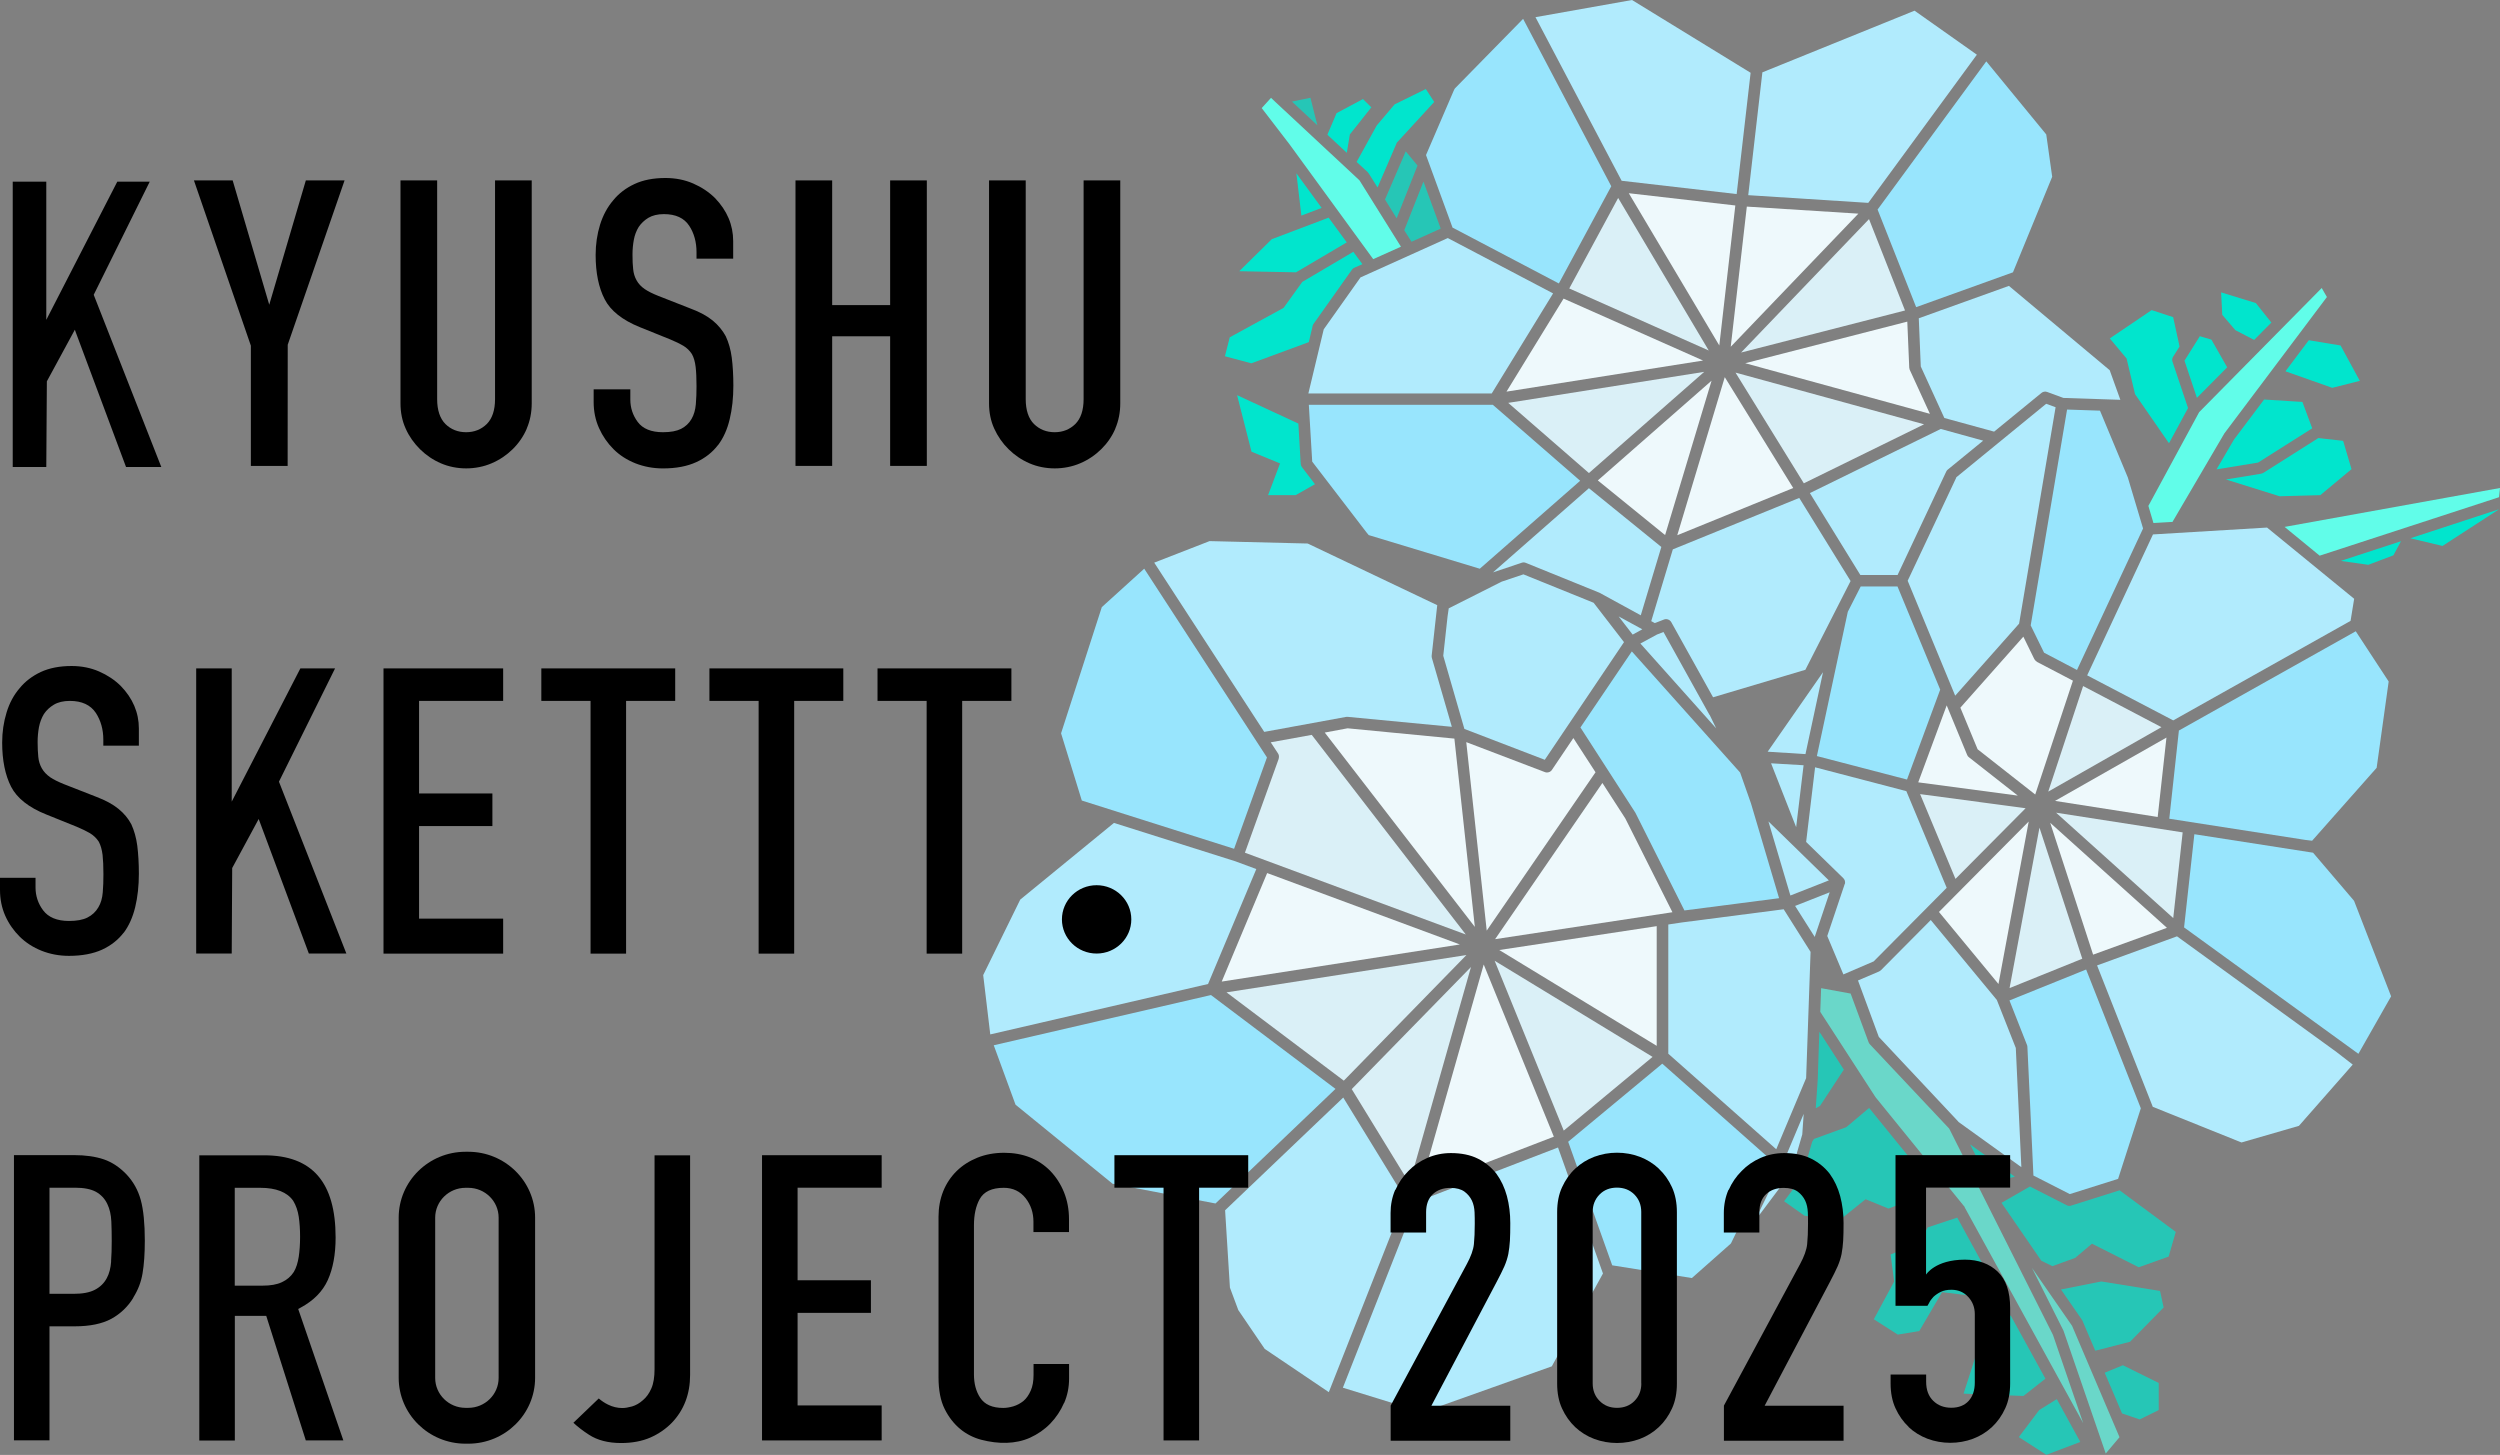 <svg width="122" height="71" viewBox="0 0 122 71" fill="none" xmlns="http://www.w3.org/2000/svg">
<rect x="0" y="0" width="122" height="71" fill="#808080" stroke="none"/>
<g clip-path="url(#clip0_974_8712)">
<path d="M62.951 7.073L67.013 12.646L68.366 12.039L66.341 8.799L62.247 4.984L62.026 4.775L61.571 5.274L62.955 7.077L62.951 7.073Z" fill="#61FDE9"/>
<path opacity="0.7" d="M88.783 50.366L88.705 52.681V52.69L88.609 54.086L88.82 53.963L89.98 52.196L88.793 50.361H88.788L88.783 50.366Z" fill="#01E5CD"/>
<path d="M80.847 45.196L73.164 46.361L80.847 51.037V45.196Z" fill="#EEF9FC"/>
<path d="M71.568 46.605L59.854 48.427L65.578 52.736L71.563 46.605H71.568Z" fill="#DAF0F7"/>
<path d="M65.964 53.148L68.784 57.752L71.784 47.19L65.964 53.148Z" fill="#DAF0F7"/>
<path d="M75.828 55.472L72.405 47.067L69.3 57.982L75.823 55.472H75.828Z" fill="#EEF9FC"/>
<path d="M68.568 58.477L65.55 53.56L59.785 59.061L60.02 62.835L60.429 63.932L61.718 65.826L64.846 67.937L68.573 58.481L68.568 58.477Z" fill="#B1EBFD"/>
<path d="M65.173 53.139L59.095 48.558L48.495 51.009L49.558 53.909L54.292 57.765L59.316 58.73L65.177 53.134L65.173 53.139Z" fill="#98E5FD"/>
<path d="M58.953 48.019L61.308 42.41L60.291 42.033L54.361 40.158L49.788 43.9L47.98 47.584L48.325 50.479L58.953 48.019Z" fill="#B1EBFD"/>
<path d="M71.25 46.093L61.837 42.605L59.62 47.901L71.25 46.089V46.093Z" fill="#EEF9FC"/>
<path d="M60.222 41.426L61.828 36.963L55.838 27.752L53.768 29.628L51.78 35.785L52.792 39.066L60.227 41.422L60.222 41.426Z" fill="#98E5FD"/>
<path opacity="0.7" d="M64.285 6.112V6.103L63.949 4.771L63.047 4.957L64.285 6.112Z" fill="#01E5CD"/>
<path d="M65.725 7.453L65.872 6.561L66.921 5.238L66.512 4.834L65.223 5.523L64.777 6.574L65.725 7.458V7.453Z" fill="#01E5CD"/>
<path d="M66.751 8.414C66.751 8.414 66.783 8.446 66.797 8.468L67.225 9.148L68.14 7.023L68.159 6.969L69.99 4.975L69.58 4.345L68.057 5.093L67.183 6.126L66.203 7.902L66.755 8.409L66.751 8.414Z" fill="#01E5CD"/>
<path opacity="0.7" d="M68.159 10.648L69.175 8.078L68.6 7.385L67.588 9.737L68.154 10.648H68.159Z" fill="#01E5CD"/>
<path opacity="0.7" d="M68.531 11.241L68.881 11.798L70.307 11.155L69.465 8.862L68.527 11.236L68.531 11.241Z" fill="#01E5CD"/>
<path d="M63.264 8.459L63.507 10.521L64.496 10.145L63.264 8.459Z" fill="#01E5CD"/>
<path d="M65.72 11.826L64.837 10.621L62.063 11.672L60.475 13.235L63.245 13.289L65.725 11.826H65.72Z" fill="#01E5CD"/>
<path d="M63.871 16.688L64.059 15.895C64.064 15.863 64.082 15.827 64.105 15.8L65.973 13.163C66.001 13.122 66.042 13.09 66.088 13.067L66.484 12.891L66.042 12.288L63.553 13.756L62.638 15.025L60.011 16.461L59.776 17.385L61.064 17.73L63.866 16.697H63.871V16.688Z" fill="#01E5CD"/>
<path d="M62.468 22.609L61.883 24.163H63.227L64.17 23.629L63.53 22.791C63.498 22.745 63.48 22.695 63.475 22.641V22.56H63.466V22.496L63.36 20.67L60.37 19.284L61.074 22.043L62.477 22.619L62.468 22.609Z" fill="#01E5CD"/>
<path d="M80.148 30.711L78.989 30.081L79.674 30.969L80.143 30.711H80.148Z" fill="#B1EBFD"/>
<path d="M83.424 34.888L81.178 30.842L80.861 30.965L80.051 31.404L83.75 35.545L83.428 34.879L83.424 34.888Z" fill="#B1EBFD"/>
<path d="M75.386 37.077L79.251 31.336L77.769 29.415L74.342 28.028L73.279 28.386L70.698 29.687L70.643 30.067L70.431 32.002L71.462 35.572L75.382 37.077H75.386Z" fill="#B1EBFD"/>
<path d="M61.69 35.717L65.697 34.983H65.775L70.85 35.468L69.875 32.106C69.865 32.075 69.865 32.034 69.865 32.002L70.137 29.533L63.816 26.524L59.026 26.406L56.326 27.457L61.695 35.717H61.69Z" fill="#B1EBFD"/>
<path d="M62.403 37.022L60.752 41.612L71.531 45.604L64.013 35.862L62.012 36.225L62.371 36.773C62.417 36.846 62.426 36.936 62.399 37.018H62.403V37.022Z" fill="#DAF0F7"/>
<path d="M70.974 36.044L65.762 35.541L64.648 35.749L71.972 45.233L70.974 36.044Z" fill="#EEF9FC"/>
<path d="M77.866 37.693L76.78 36.017L75.731 37.575C75.681 37.652 75.589 37.698 75.492 37.698C75.46 37.698 75.423 37.693 75.391 37.679L71.554 36.216L72.552 45.414L77.857 37.693H77.861H77.866Z" fill="#EEF9FC"/>
<path d="M79.315 39.94L78.197 38.209L72.962 45.831L81.615 44.517L79.315 39.94Z" fill="#EEF9FC"/>
<path d="M82.2 44.43L86.819 43.832L85.448 39.206L84.919 37.702L79.633 31.789L77.125 35.5L79.808 39.664L82.2 44.43Z" fill="#98E5FD"/>
<path d="M76.311 55.173L80.645 51.576L72.939 46.886L76.311 55.173Z" fill="#DAF0F7"/>
<path d="M76.03 55.998L69.102 58.662L65.532 67.72L69.424 68.921L75.727 66.678L78.225 62.147L76.03 55.994V55.998Z" fill="#B1EBFD"/>
<path d="M88.02 54.358L87.127 56.483L87.523 56.836L87.951 55.359L88.02 54.358Z" fill="#B1EBFD"/>
<path d="M86.883 57.013L85.636 59.573L85.692 59.51L87.293 57.376L86.883 57.013Z" fill="#B1EBFD"/>
<path d="M84.477 60.665L86.442 56.619L81.119 51.907L76.527 55.717L78.676 61.748L82.563 62.369L84.468 60.683V60.665H84.477Z" fill="#98E5FD"/>
<path d="M82.076 45.015L81.413 45.115V51.422L86.681 56.084L88.139 52.613L88.356 46.451L87.044 44.372L82.08 45.015H82.076Z" fill="#B1EBFD"/>
<path d="M89.294 43.542L87.601 44.209L88.558 45.722L89.289 43.542H89.294Z" fill="#B1EBFD"/>
<path d="M89.248 42.963L86.299 40.085L87.371 43.701L89.248 42.963Z" fill="#B1EBFD"/>
<path opacity="0.7" d="M95.873 58.912L101.661 69.451L100.184 65.142L95.123 55.078L91.24 50.951C91.24 50.951 91.194 50.887 91.185 50.856L90.311 48.486L88.871 48.223L88.829 49.379L91.525 53.542L95.882 58.907H95.873V58.912Z" fill="#61FDE9"/>
<path opacity="0.7" d="M91.213 54.068L90.099 55.006L88.521 55.581L88.434 55.717L87.941 57.421C87.932 57.453 87.918 57.484 87.895 57.511L87.063 58.621L88.056 59.324L89.754 59.555L91.042 58.522L92.156 58.979L93.204 58.576L93.895 57.371L91.217 54.072H91.213V54.068Z" fill="#01E5CD"/>
<path opacity="0.7" d="M95.514 59.419L94.074 59.895L93.665 60.642L92.261 61.218L92.436 62.536L91.442 64.38L92.611 65.128L93.66 64.956L94.773 63.057L96.177 63.23L97.101 62.319L95.514 59.419Z" fill="#01E5CD"/>
<path opacity="0.7" d="M98.123 64.186L96.641 65.477L95.822 68.01L98.744 68.123L99.816 67.28L98.118 64.19L98.123 64.186Z" fill="#01E5CD"/>
<path opacity="0.7" d="M100.372 68.277L99.512 68.811L98.518 70.13L99.862 70.995L101.518 70.366L100.372 68.277Z" fill="#01E5CD"/>
<path opacity="0.7" d="M102.709 66.99L103.556 68.975L104.416 69.269L105.346 68.811V67.489L103.597 66.623L102.705 66.99H102.709Z" fill="#01E5CD"/>
<path opacity="0.7" d="M101.118 64.702L99.158 61.87L100.699 64.938L102.76 70.932L103.432 70.135L101.118 64.702Z" fill="#61FDE9"/>
<path opacity="0.7" d="M102.544 62.536L100.575 62.926L101.615 64.43L102.249 65.916L103.947 65.477L105.585 63.805L105.41 62.998L102.544 62.536Z" fill="#01E5CD"/>
<path opacity="0.7" d="M101.067 58.839C101.067 58.839 101.012 58.848 100.984 58.848C100.938 58.848 100.892 58.839 100.855 58.816L99.061 57.901L97.672 58.698L99.618 61.526L100.156 61.788L101.269 61.385L102.088 60.692L104.37 61.843L105.829 61.322L106.178 60.117L103.436 58.087L101.081 58.83H101.072L101.067 58.839Z" fill="#01E5CD"/>
<path opacity="0.7" d="M96.14 55.844L97.083 57.715L98.325 57.425L96.14 55.844Z" fill="#01E5CD"/>
<path d="M86.428 37.249L87.652 40.366L88.015 37.344L86.428 37.249Z" fill="#B1EBFD"/>
<path d="M88.107 36.8L88.963 32.804L86.262 36.683L88.107 36.8Z" fill="#B1EBFD"/>
<path d="M95.569 54.747L98.642 56.958L98.371 51.141L97.446 48.798L94.221 44.897L91.792 47.344C91.792 47.344 91.737 47.389 91.7 47.407L90.67 47.847L91.686 50.601L95.569 54.738V54.747Z" fill="#B1EBFD"/>
<path d="M91.429 46.923L94.999 43.325L93.03 38.608L88.576 37.444L88.139 41.087L89.957 42.858C90.025 42.926 90.053 43.022 90.035 43.117C90.035 43.126 90.025 43.135 90.016 43.144H90.021L89.17 45.677L89.957 47.552L91.419 46.923H91.424H91.429Z" fill="#B1EBFD"/>
<path d="M101.615 46.786L99.526 40.389L98.067 48.218L101.615 46.786Z" fill="#DAF0F7"/>
<path d="M98.85 39.442L93.701 38.753L95.427 42.89L98.85 39.442Z" fill="#DAF0F7"/>
<path d="M94.621 44.503L97.525 48.019L99.001 40.09L94.621 44.503Z" fill="#EEF9FC"/>
<path d="M96.085 36.955C96.043 36.928 96.016 36.887 95.997 36.841L94.999 34.422L93.609 38.178L98.468 38.826L96.085 36.955Z" fill="#EEF9FC"/>
<path d="M99.282 32.179L98.739 31.069L95.666 34.535L96.508 36.565L99.319 38.772L101.159 33.217L99.415 32.306C99.365 32.279 99.319 32.233 99.291 32.184L99.282 32.179Z" fill="#EEF9FC"/>
<path d="M105.295 39.868L105.723 35.994L100.285 39.084L105.295 39.868Z" fill="#EEF9FC"/>
<path d="M100.336 39.659L106.054 44.802L106.514 40.62L100.336 39.659Z" fill="#DAF0F7"/>
<path d="M105.746 45.278L100.05 40.153L102.144 46.587L105.746 45.278Z" fill="#EEF9FC"/>
<path d="M98.063 48.825L98.918 50.996C98.928 51.023 98.937 51.05 98.937 51.086L99.231 57.366L101.007 58.272L103.363 57.529L104.472 54.086L104.453 54.036L101.803 47.312L98.063 48.821V48.825Z" fill="#98E5FD"/>
<path d="M106.234 45.694L102.337 47.113L105.056 54.013L109.385 55.753L112.187 54.942L114.814 51.952L114.018 51.336L106.234 45.69V45.694Z" fill="#B1EBFD"/>
<path d="M106.579 45.255L115.09 51.426L116.686 48.621L114.878 43.959L112.877 41.612L107.085 40.71L106.583 45.255H106.579Z" fill="#98E5FD"/>
<path d="M115.982 37.458L116.567 33.257L114.961 30.806L106.33 35.65L105.861 39.954L112.495 40.987L112.831 41.028L115.987 37.462L115.982 37.458Z" fill="#98E5FD"/>
<path d="M105.479 35.486L101.656 33.479L99.954 38.631L105.479 35.486Z" fill="#DAF0F7"/>
<path d="M94.681 33.652L92.597 28.618H90.803L90.173 29.855L88.664 36.896L93.062 38.042L94.681 33.656V33.652Z" fill="#98E5FD"/>
<path d="M95.468 23.303L93.094 28.341L95.413 33.95L98.532 30.434L100.313 19.873L99.853 19.705L95.459 23.298L95.468 23.303Z" fill="#B1EBFD"/>
<path d="M106.054 35.155L114.708 30.298L114.883 29.22L110.632 25.745L105.065 26.08L101.854 32.958L106.054 35.155Z" fill="#B1EBFD"/>
<path d="M115.573 27.562L116.797 27.1L117.169 26.411L114.23 27.372L115.568 27.562H115.573Z" fill="#01E5CD"/>
<path d="M117.62 26.266L119.194 26.642L121.94 24.861H121.922L117.62 26.27V26.266Z" fill="#01E5CD"/>
<path d="M113.199 27.117L121.954 24.263L122 23.814L111.488 25.713L113.199 27.117Z" fill="#61FDE9"/>
<path d="M110.347 23.117L108.626 23.398L111.244 24.218L113.231 24.163L114.754 22.895L114.345 21.513L113.135 21.377L110.457 23.072C110.425 23.094 110.388 23.103 110.351 23.112L110.347 23.117Z" fill="#01E5CD"/>
<path d="M108.17 22.904L110.195 22.573L112.836 20.901L112.357 19.614L110.489 19.497L109.022 21.445L108.17 22.899V22.904Z" fill="#01E5CD"/>
<path d="M112.67 16.602L111.529 18.119L113.815 18.926L115.159 18.586L114.22 16.86L112.665 16.602H112.67Z" fill="#01E5CD"/>
<path d="M104.84 24.685L105.088 25.523L106.017 25.469L108.548 21.151L113.553 14.495L113.3 14.055L107.319 20.113L104.84 24.689V24.685Z" fill="#61FDE9"/>
<path d="M109.086 16.112L110.002 16.588L110.843 15.741L110.084 14.789L108.391 14.268L108.446 15.365L109.086 16.112Z" fill="#01E5CD"/>
<path d="M106.602 17.598L107.209 19.415L108.686 17.925L107.917 16.574L107.352 16.407L106.602 17.603V17.598Z" fill="#01E5CD"/>
<path d="M104.177 19.216L105.847 21.631L106.776 19.913L106.017 17.648C105.99 17.571 105.999 17.485 106.045 17.412L106.362 16.909L106.05 15.478L105.001 15.133L102.958 16.515L103.777 17.494L104.186 19.22H104.182L104.177 19.216Z" fill="#01E5CD"/>
<path d="M100.874 19.981L99.098 30.52L99.751 31.852L101.357 32.695L104.582 25.79L103.837 23.298L102.479 20.04L100.874 19.986V19.981Z" fill="#98E5FD"/>
<path d="M93.637 15.537L93.734 17.884L94.884 20.398L97.313 21.064L99.623 19.175C99.701 19.111 99.811 19.089 99.908 19.13L100.694 19.419L103.45 19.51H103.473L102.953 18.065L98.035 13.951L93.637 15.532V15.537Z" fill="#B1EBFD"/>
<path d="M88.323 24.064L90.785 28.06H92.602L94.976 23.013C94.994 22.972 95.022 22.94 95.049 22.918L96.779 21.504L94.709 20.933L88.319 24.064H88.323Z" fill="#B1EBFD"/>
<path d="M90.306 28.35L87.803 24.299L81.634 26.809L80.58 30.312L80.755 30.407L81.197 30.235C81.326 30.18 81.482 30.235 81.556 30.357L83.598 34.027L88.102 32.686L90.311 28.35H90.306Z" fill="#B1EBFD"/>
<path d="M76.582 14.078L83.387 17.105L78.966 9.66L76.582 14.073V14.078Z" fill="#DAF0F7"/>
<path d="M73.514 19.112L83.111 17.594L76.302 14.572L73.514 19.116V19.112Z" fill="#EEF9FC"/>
<path d="M73.601 19.66L77.539 23.085L83.166 18.146L73.601 19.66Z" fill="#DAF0F7"/>
<path d="M72.856 27.933L74.259 27.462C74.323 27.439 74.397 27.439 74.457 27.467L78.055 28.926L80.07 30.027L81.073 26.692L77.539 23.824L72.851 27.938H72.856V27.933Z" fill="#B1EBFD"/>
<path d="M72.216 27.752L77.112 23.461L72.851 19.755H63.871L64.036 22.528L66.677 25.971L66.792 26.112L72.221 27.756L72.216 27.752Z" fill="#98E5FD"/>
<path d="M66.392 13.538L64.598 16.071L63.848 19.202H72.796L75.791 14.318L70.652 11.617L66.392 13.538Z" fill="#B1EBFD"/>
<path d="M77.976 23.447L81.257 26.112L83.525 18.577L77.976 23.443V23.447Z" fill="#EEF9FC"/>
<path d="M81.846 26.121L87.509 23.815L84.169 18.405L81.85 26.121H81.846Z" fill="#EEF9FC"/>
<path d="M88.029 23.584L93.895 20.706L84.693 18.183L88.029 23.588V23.584Z" fill="#DAF0F7"/>
<path d="M93.172 17.961L93.076 15.695L85.167 17.725L94.18 20.195L93.2 18.056C93.181 18.024 93.177 17.988 93.177 17.952V17.961H93.172Z" fill="#EEF9FC"/>
<path d="M84.965 17.204L92.965 15.151L91.208 10.693L84.965 17.204Z" fill="#DAF0F7"/>
<path d="M84.459 16.923L90.688 10.426L85.245 10.082L84.459 16.928V16.923Z" fill="#EEF9FC"/>
<path d="M79.485 9.429L83.902 16.86L84.684 10.027L79.485 9.429Z" fill="#EEF9FC"/>
<path d="M70.891 11.11L76.072 13.833L78.63 9.089L74.328 0.92L70.997 4.318L70.956 4.391L69.589 7.567L70.887 11.115L70.891 11.11Z" fill="#98E5FD"/>
<path d="M79.136 8.822L84.749 9.47L85.43 3.552L79.642 0L74.931 0.838L79.136 8.822Z" fill="#B1EBFD"/>
<path d="M85.31 9.524L91.171 9.9L96.471 2.669L93.43 0.521L86.004 3.53L85.314 9.524H85.31Z" fill="#B1EBFD"/>
<path d="M91.626 10.226L93.508 14.989L98.233 13.289L100.147 8.627L99.857 6.561L96.931 2.995L91.626 10.226Z" fill="#98E5FD"/>
<path d="M15.072 46.533H16.903L13.613 38.146L16.351 32.618H14.658L11.308 39.12V32.618H9.574V46.533H11.308L11.331 42.36L12.624 39.967L15.072 46.533Z" fill="black"/>
<path d="M6.036 45.522C6.289 45.183 6.478 44.761 6.597 44.272C6.717 43.773 6.777 43.225 6.777 42.636C6.777 42.129 6.749 41.667 6.699 41.268C6.648 40.878 6.547 40.529 6.409 40.226C6.261 39.945 6.05 39.691 5.783 39.474C5.512 39.252 5.153 39.057 4.711 38.889L3.124 38.268C2.843 38.155 2.613 38.042 2.448 37.929C2.273 37.806 2.135 37.661 2.038 37.489C1.946 37.326 1.886 37.136 1.868 36.927C1.849 36.737 1.836 36.497 1.836 36.211C1.836 35.962 1.859 35.722 1.9 35.491C1.946 35.251 2.029 35.033 2.144 34.843C2.268 34.657 2.429 34.508 2.627 34.39C2.829 34.268 3.092 34.204 3.409 34.204C3.998 34.204 4.421 34.404 4.679 34.793C4.918 35.16 5.042 35.6 5.042 36.093V36.388H6.777V35.554C6.777 34.775 6.478 34.073 5.889 33.47C5.594 33.18 5.24 32.944 4.835 32.768C4.43 32.591 3.98 32.501 3.492 32.501C2.912 32.501 2.406 32.6 1.987 32.795C1.573 32.99 1.224 33.257 0.962 33.579C0.676 33.91 0.46 34.308 0.322 34.766C0.179 35.228 0.106 35.722 0.106 36.239C0.106 37.104 0.253 37.829 0.543 38.395C0.828 38.948 1.403 39.406 2.254 39.745L3.74 40.344C4.007 40.457 4.223 40.561 4.384 40.656C4.564 40.765 4.706 40.901 4.817 41.069C4.913 41.245 4.973 41.458 5.006 41.721C5.033 41.966 5.047 42.283 5.047 42.659C5.047 42.981 5.038 43.275 5.015 43.542C4.992 43.828 4.923 44.077 4.798 44.281C4.674 44.494 4.495 44.662 4.269 44.775C4.049 44.888 3.745 44.943 3.368 44.943C2.783 44.943 2.36 44.766 2.103 44.421C1.859 44.095 1.734 43.719 1.734 43.311V42.836H0V43.429C0 43.882 0.087 44.308 0.258 44.693C0.432 45.083 0.672 45.423 0.966 45.713C1.261 46.003 1.619 46.234 2.029 46.397C2.438 46.56 2.889 46.646 3.368 46.646C4.003 46.646 4.545 46.542 4.982 46.343C5.415 46.143 5.769 45.862 6.036 45.513V45.522Z" fill="black"/>
<path d="M24.554 34.204V32.618H18.715V46.537H24.554V44.829H20.45V40.312H24.029V38.721H20.45V34.204H24.554Z" fill="black"/>
<path d="M32.95 32.618H26.417V34.204H28.819V46.537H30.553V34.204H32.95V32.618Z" fill="black"/>
<path d="M41.153 32.618H34.62V34.204H37.021V46.537H38.756V34.204H41.153V32.618Z" fill="black"/>
<path d="M49.356 32.618H42.823V34.204H45.22V46.537H46.954V34.204H49.356V32.618Z" fill="black"/>
<path d="M53.515 46.533C54.45 46.533 55.208 45.786 55.208 44.866C55.208 43.945 54.45 43.198 53.515 43.198C52.58 43.198 51.822 43.945 51.822 44.866C51.822 45.786 52.58 46.533 53.515 46.533Z" fill="black"/>
<path d="M68.09 58.055C67.938 58.404 67.86 58.789 67.86 59.193V60.148H69.594V59.156C69.594 58.776 69.704 58.481 69.921 58.277C70.137 58.073 70.427 57.969 70.781 57.969C71.075 57.969 71.305 58.033 71.471 58.155C71.627 58.273 71.747 58.418 71.83 58.59C71.908 58.758 71.95 58.948 71.959 59.165C71.968 59.36 71.968 59.546 71.968 59.723C71.968 60.112 71.954 60.443 71.927 60.71C71.899 60.991 71.779 61.318 71.582 61.684L67.864 68.594V70.307H73.702V68.599H69.852L73.031 62.568C73.192 62.264 73.321 62.006 73.413 61.798C73.5 61.598 73.564 61.395 73.606 61.195C73.643 60.991 73.67 60.774 73.684 60.547C73.698 60.316 73.702 60.031 73.702 59.686C73.702 59.224 73.647 58.78 73.537 58.368C73.426 57.96 73.256 57.598 73.026 57.28C72.787 56.972 72.483 56.723 72.12 56.542C71.761 56.361 71.315 56.27 70.804 56.27C70.394 56.27 70.008 56.352 69.654 56.506C69.295 56.664 68.987 56.877 68.734 57.14C68.462 57.407 68.251 57.72 68.094 58.073L68.09 58.055Z" fill="black"/>
<path d="M80.948 57.027C80.682 56.778 80.369 56.583 80.019 56.451C79.669 56.32 79.297 56.252 78.91 56.252C78.524 56.252 78.156 56.32 77.802 56.451C77.452 56.583 77.139 56.778 76.872 57.027C76.605 57.276 76.389 57.584 76.228 57.938C76.067 58.286 75.989 58.694 75.989 59.152V67.52C75.989 67.978 76.067 68.386 76.228 68.735C76.389 69.088 76.605 69.392 76.872 69.645C77.139 69.895 77.452 70.09 77.802 70.221C78.505 70.484 79.315 70.484 80.019 70.221C80.369 70.09 80.682 69.895 80.948 69.645C81.215 69.396 81.431 69.088 81.593 68.735C81.754 68.386 81.832 67.978 81.832 67.52V59.152C81.832 58.699 81.754 58.291 81.593 57.938C81.431 57.584 81.215 57.281 80.948 57.031V57.027ZM80.097 67.516C80.097 67.851 79.987 68.137 79.766 68.363C79.545 68.59 79.255 68.703 78.91 68.703C78.565 68.703 78.28 68.59 78.055 68.359C77.834 68.137 77.723 67.851 77.723 67.511V59.143C77.723 58.803 77.834 58.522 78.055 58.295C78.275 58.069 78.561 57.956 78.906 57.956C79.251 57.956 79.536 58.069 79.761 58.295C79.982 58.522 80.093 58.803 80.093 59.143V67.511L80.097 67.516Z" fill="black"/>
<path d="M84.353 58.055C84.201 58.404 84.123 58.789 84.123 59.193V60.148H85.857V59.156C85.857 58.776 85.968 58.481 86.184 58.277C86.4 58.073 86.69 57.969 87.044 57.969C87.339 57.969 87.569 58.033 87.734 58.155C87.891 58.273 88.01 58.418 88.093 58.59C88.171 58.758 88.213 58.948 88.222 59.165C88.231 59.36 88.231 59.546 88.231 59.723C88.231 60.112 88.217 60.443 88.19 60.71C88.162 60.991 88.043 61.318 87.845 61.684L84.127 68.594V70.307H89.966V68.599H86.115L89.294 62.568C89.455 62.264 89.584 62.006 89.676 61.798C89.763 61.598 89.828 61.395 89.869 61.195C89.906 60.991 89.933 60.774 89.947 60.547C89.961 60.316 89.966 60.031 89.966 59.686C89.966 59.224 89.91 58.78 89.8 58.368C89.69 57.96 89.519 57.598 89.289 57.28C89.05 56.972 88.746 56.723 88.383 56.542C88.024 56.361 87.578 56.27 87.067 56.27C86.658 56.27 86.271 56.352 85.917 56.506C85.558 56.664 85.25 56.877 84.997 57.14C84.725 57.407 84.514 57.72 84.358 58.073L84.353 58.055Z" fill="black"/>
<path d="M93.135 69.636C93.402 69.885 93.715 70.08 94.065 70.212C94.769 70.475 95.579 70.475 96.282 70.212C96.632 70.08 96.945 69.885 97.212 69.636C97.478 69.387 97.695 69.079 97.856 68.725C98.017 68.377 98.095 67.969 98.095 67.511V63.828C98.095 63.039 97.893 62.441 97.488 62.056C97.083 61.671 96.545 61.471 95.887 61.471C94.433 61.471 93.991 62.201 93.991 62.201V57.956H98.095V56.37H92.501V63.723H94.06C94.079 63.687 94.106 63.642 94.138 63.587C94.18 63.492 94.254 63.388 94.35 63.288C94.447 63.198 94.562 63.116 94.7 63.048C94.842 62.976 95.022 62.94 95.224 62.94C95.56 62.94 95.836 63.057 96.052 63.293C96.264 63.524 96.37 63.805 96.37 64.127V67.471C96.37 67.847 96.269 68.146 96.071 68.363C95.868 68.585 95.583 68.698 95.224 68.698C94.865 68.698 94.571 68.585 94.341 68.359C94.111 68.136 93.996 67.824 93.996 67.43V67.076H92.261V67.511C92.261 67.969 92.34 68.377 92.501 68.725C92.662 69.079 92.878 69.382 93.145 69.636H93.135Z" fill="black"/>
<path d="M6.501 63.325C6.735 62.958 6.887 62.559 6.956 62.142C7.03 61.712 7.067 61.172 7.067 60.547C7.067 59.714 7.002 59.043 6.869 58.558C6.74 58.087 6.51 57.67 6.179 57.317C5.847 56.968 5.475 56.718 5.07 56.578C4.656 56.438 4.168 56.37 3.621 56.37H0.681V70.289H2.415V64.725H3.644C4.384 64.725 4.982 64.602 5.433 64.358C5.88 64.113 6.243 63.764 6.51 63.325H6.501ZM5.424 61.562C5.401 61.879 5.332 62.151 5.213 62.369C5.088 62.609 4.895 62.804 4.633 62.94C4.375 63.075 4.03 63.139 3.579 63.139H2.415V57.96H3.662C4.099 57.96 4.435 58.028 4.679 58.159C4.927 58.295 5.116 58.499 5.236 58.753C5.355 58.998 5.42 59.288 5.433 59.609C5.447 59.913 5.452 60.23 5.452 60.565C5.452 60.928 5.443 61.258 5.42 61.558L5.424 61.562Z" fill="black"/>
<path d="M14.92 70.293H16.756L14.552 63.878L14.676 63.81C15.306 63.47 15.748 63.017 15.996 62.468C16.25 61.907 16.378 61.209 16.378 60.393C16.378 57.693 15.237 56.379 12.891 56.379H9.726V70.298H11.46V64.213H12.992L14.925 70.298L14.92 70.293ZM11.456 62.74V57.965H12.702C13.475 57.965 14.014 58.178 14.308 58.599C14.446 58.826 14.534 59.084 14.579 59.378C14.621 59.659 14.644 59.986 14.644 60.352C14.644 60.72 14.621 61.046 14.579 61.327C14.534 61.621 14.455 61.875 14.336 62.074C14.193 62.296 14 62.459 13.751 62.573C13.512 62.686 13.199 62.74 12.804 62.74H11.456Z" fill="black"/>
<path d="M43.025 57.96V56.374H37.187V70.293H43.025V68.585H38.922V64.068H42.501V62.477H38.922V57.96H43.025Z" fill="black"/>
<path d="M51.932 68.463C52.093 68.091 52.171 67.692 52.171 67.276V66.564H50.437V67.099C50.437 67.403 50.391 67.661 50.299 67.865C50.207 68.073 50.092 68.241 49.949 68.363C49.793 68.49 49.627 68.576 49.448 68.63C49.273 68.68 49.112 68.707 48.96 68.707C48.426 68.707 48.049 68.54 47.833 68.209C47.63 67.901 47.529 67.52 47.529 67.076V59.791C47.529 59.283 47.621 58.857 47.805 58.522C48.008 58.15 48.403 57.965 48.983 57.965C49.429 57.965 49.788 58.137 50.05 58.472C50.303 58.794 50.432 59.179 50.432 59.614V60.126H52.167V59.491C52.167 59.02 52.084 58.581 51.923 58.182C51.762 57.783 51.536 57.434 51.256 57.144C50.681 56.555 49.922 56.256 49.002 56.256C48.523 56.256 48.086 56.338 47.695 56.496C47.304 56.655 46.963 56.873 46.683 57.149C46.402 57.425 46.181 57.756 46.029 58.132C45.878 58.513 45.8 58.93 45.8 59.374V67.221C45.8 67.847 45.901 68.363 46.099 68.757C46.296 69.156 46.554 69.482 46.858 69.736C47.161 69.985 47.511 70.162 47.888 70.261C48.725 70.479 49.563 70.475 50.262 70.162C50.639 69.99 50.975 69.759 51.256 69.469C51.536 69.179 51.762 68.839 51.923 68.467L51.932 68.463Z" fill="black"/>
<path d="M60.913 56.374H54.384V57.96H56.781V70.293H58.516V57.96H60.913V56.374Z" fill="black"/>
<path d="M31.942 56.374V66.818C31.942 67.198 31.892 67.516 31.786 67.756C31.68 68 31.542 68.191 31.372 68.331C31.211 68.476 31.031 68.58 30.843 68.635C30.659 68.685 30.507 68.712 30.369 68.712C30.125 68.712 29.89 68.653 29.67 68.544C29.504 68.463 29.357 68.363 29.219 68.245L27.981 69.432C28.193 69.627 28.441 69.822 28.745 70.017C29.154 70.284 29.679 70.42 30.309 70.42C30.852 70.42 31.33 70.329 31.735 70.153C32.14 69.976 32.494 69.731 32.789 69.428C33.378 68.811 33.677 68.028 33.677 67.099V56.379H31.942V56.374Z" fill="black"/>
<path d="M22.851 70.452H22.718C20.919 70.452 19.456 69.011 19.456 67.239V59.419C19.456 57.647 20.919 56.206 22.718 56.206H22.851C24.65 56.206 26.113 57.647 26.113 59.419V67.239C26.113 69.011 24.65 70.452 22.851 70.452ZM22.718 57.965C21.899 57.965 21.237 58.621 21.237 59.423V67.244C21.237 68.05 21.904 68.703 22.718 68.703H22.851C23.67 68.703 24.333 68.046 24.333 67.244V59.423C24.333 58.617 23.666 57.965 22.851 57.965H22.718Z" fill="black"/>
<path d="M14.925 8.804L13.139 14.871L11.354 8.804H9.464L12.242 16.869V22.736H14.037L14.041 16.823L16.815 8.804H14.925Z" fill="black"/>
<path d="M25.704 20.915C25.865 20.543 25.948 20.127 25.948 19.683V8.804H24.158V19.479C24.158 20.018 24.02 20.426 23.753 20.693C23.486 20.956 23.146 21.092 22.746 21.092C22.345 21.092 22.005 20.956 21.738 20.693C21.471 20.426 21.333 20.018 21.333 19.479V8.804H19.544V19.683C19.544 20.127 19.626 20.539 19.797 20.915C19.962 21.291 20.201 21.626 20.496 21.921C20.795 22.215 21.135 22.446 21.517 22.61C22.276 22.94 23.22 22.94 23.988 22.61C24.374 22.446 24.724 22.211 25.018 21.921C25.313 21.631 25.547 21.291 25.708 20.915H25.704Z" fill="black"/>
<path d="M35.048 21.712C35.305 21.368 35.494 20.947 35.609 20.457C35.729 19.959 35.788 19.411 35.788 18.822C35.788 18.314 35.761 17.852 35.71 17.453C35.66 17.064 35.558 16.71 35.416 16.407C35.264 16.126 35.052 15.868 34.785 15.646C34.514 15.424 34.151 15.224 33.709 15.061L32.126 14.44C31.841 14.327 31.625 14.218 31.459 14.105C31.289 13.987 31.156 13.847 31.064 13.679C30.972 13.516 30.916 13.33 30.898 13.131C30.875 12.945 30.866 12.705 30.866 12.419C30.866 12.17 30.889 11.93 30.93 11.708C30.972 11.473 31.054 11.26 31.169 11.074C31.289 10.897 31.445 10.748 31.639 10.63C31.837 10.512 32.094 10.449 32.398 10.449C32.973 10.449 33.387 10.639 33.635 11.02C33.87 11.377 33.99 11.812 33.99 12.302V12.623H35.779V11.763C35.779 10.979 35.48 10.272 34.887 9.66C34.592 9.37 34.233 9.13 33.824 8.953C33.419 8.777 32.964 8.686 32.471 8.686C31.887 8.686 31.376 8.786 30.962 8.981C30.544 9.175 30.194 9.443 29.927 9.773C29.642 10.104 29.426 10.508 29.283 10.965C29.14 11.427 29.067 11.926 29.067 12.442C29.067 13.308 29.214 14.037 29.509 14.604C29.794 15.161 30.373 15.623 31.229 15.967L32.711 16.565C32.973 16.674 33.189 16.778 33.346 16.873C33.52 16.978 33.658 17.114 33.764 17.277C33.861 17.449 33.916 17.653 33.948 17.911C33.976 18.151 33.99 18.468 33.99 18.844C33.99 19.166 33.98 19.461 33.957 19.723C33.934 20 33.865 20.244 33.746 20.448C33.626 20.657 33.451 20.82 33.235 20.929C33.019 21.037 32.729 21.092 32.352 21.092C31.781 21.092 31.367 20.924 31.119 20.589C30.88 20.267 30.76 19.9 30.76 19.501V18.998H28.97V19.619C28.97 20.077 29.058 20.503 29.233 20.892C29.407 21.282 29.647 21.626 29.941 21.921C30.235 22.215 30.599 22.447 31.008 22.61C31.422 22.773 31.873 22.859 32.356 22.859C32.996 22.859 33.539 22.755 33.98 22.551C34.417 22.351 34.776 22.066 35.043 21.712H35.048Z" fill="black"/>
<path d="M45.229 22.736V8.804H43.439V14.889H40.61V8.804H38.82V22.736H40.61V16.411H43.439V22.736H45.229Z" fill="black"/>
<path d="M54.426 20.915C54.587 20.539 54.669 20.127 54.669 19.683V8.804H52.88V19.479C52.88 20.018 52.742 20.426 52.475 20.693C52.204 20.956 51.868 21.092 51.468 21.092C51.067 21.092 50.727 20.956 50.46 20.693C50.193 20.43 50.055 20.018 50.055 19.479V8.804H48.265V19.683C48.265 20.127 48.348 20.543 48.518 20.915C48.689 21.291 48.923 21.631 49.218 21.921C49.517 22.215 49.857 22.446 50.239 22.61C50.998 22.94 51.941 22.94 52.71 22.61C53.096 22.446 53.441 22.215 53.74 21.921C54.035 21.631 54.269 21.291 54.43 20.915H54.426Z" fill="black"/>
<path d="M3.694 16.207L6.151 22.791H7.872L4.573 14.386L7.306 8.867H5.723L2.259 15.609V8.867H0.621V22.791H2.259L2.287 18.609L3.653 16.09L3.694 16.207Z" fill="black"/>
</g>
<defs>
<clipPath id="clip0_974_8712">
<rect width="122" height="71" fill="white"/>
</clipPath>
</defs>
</svg>
